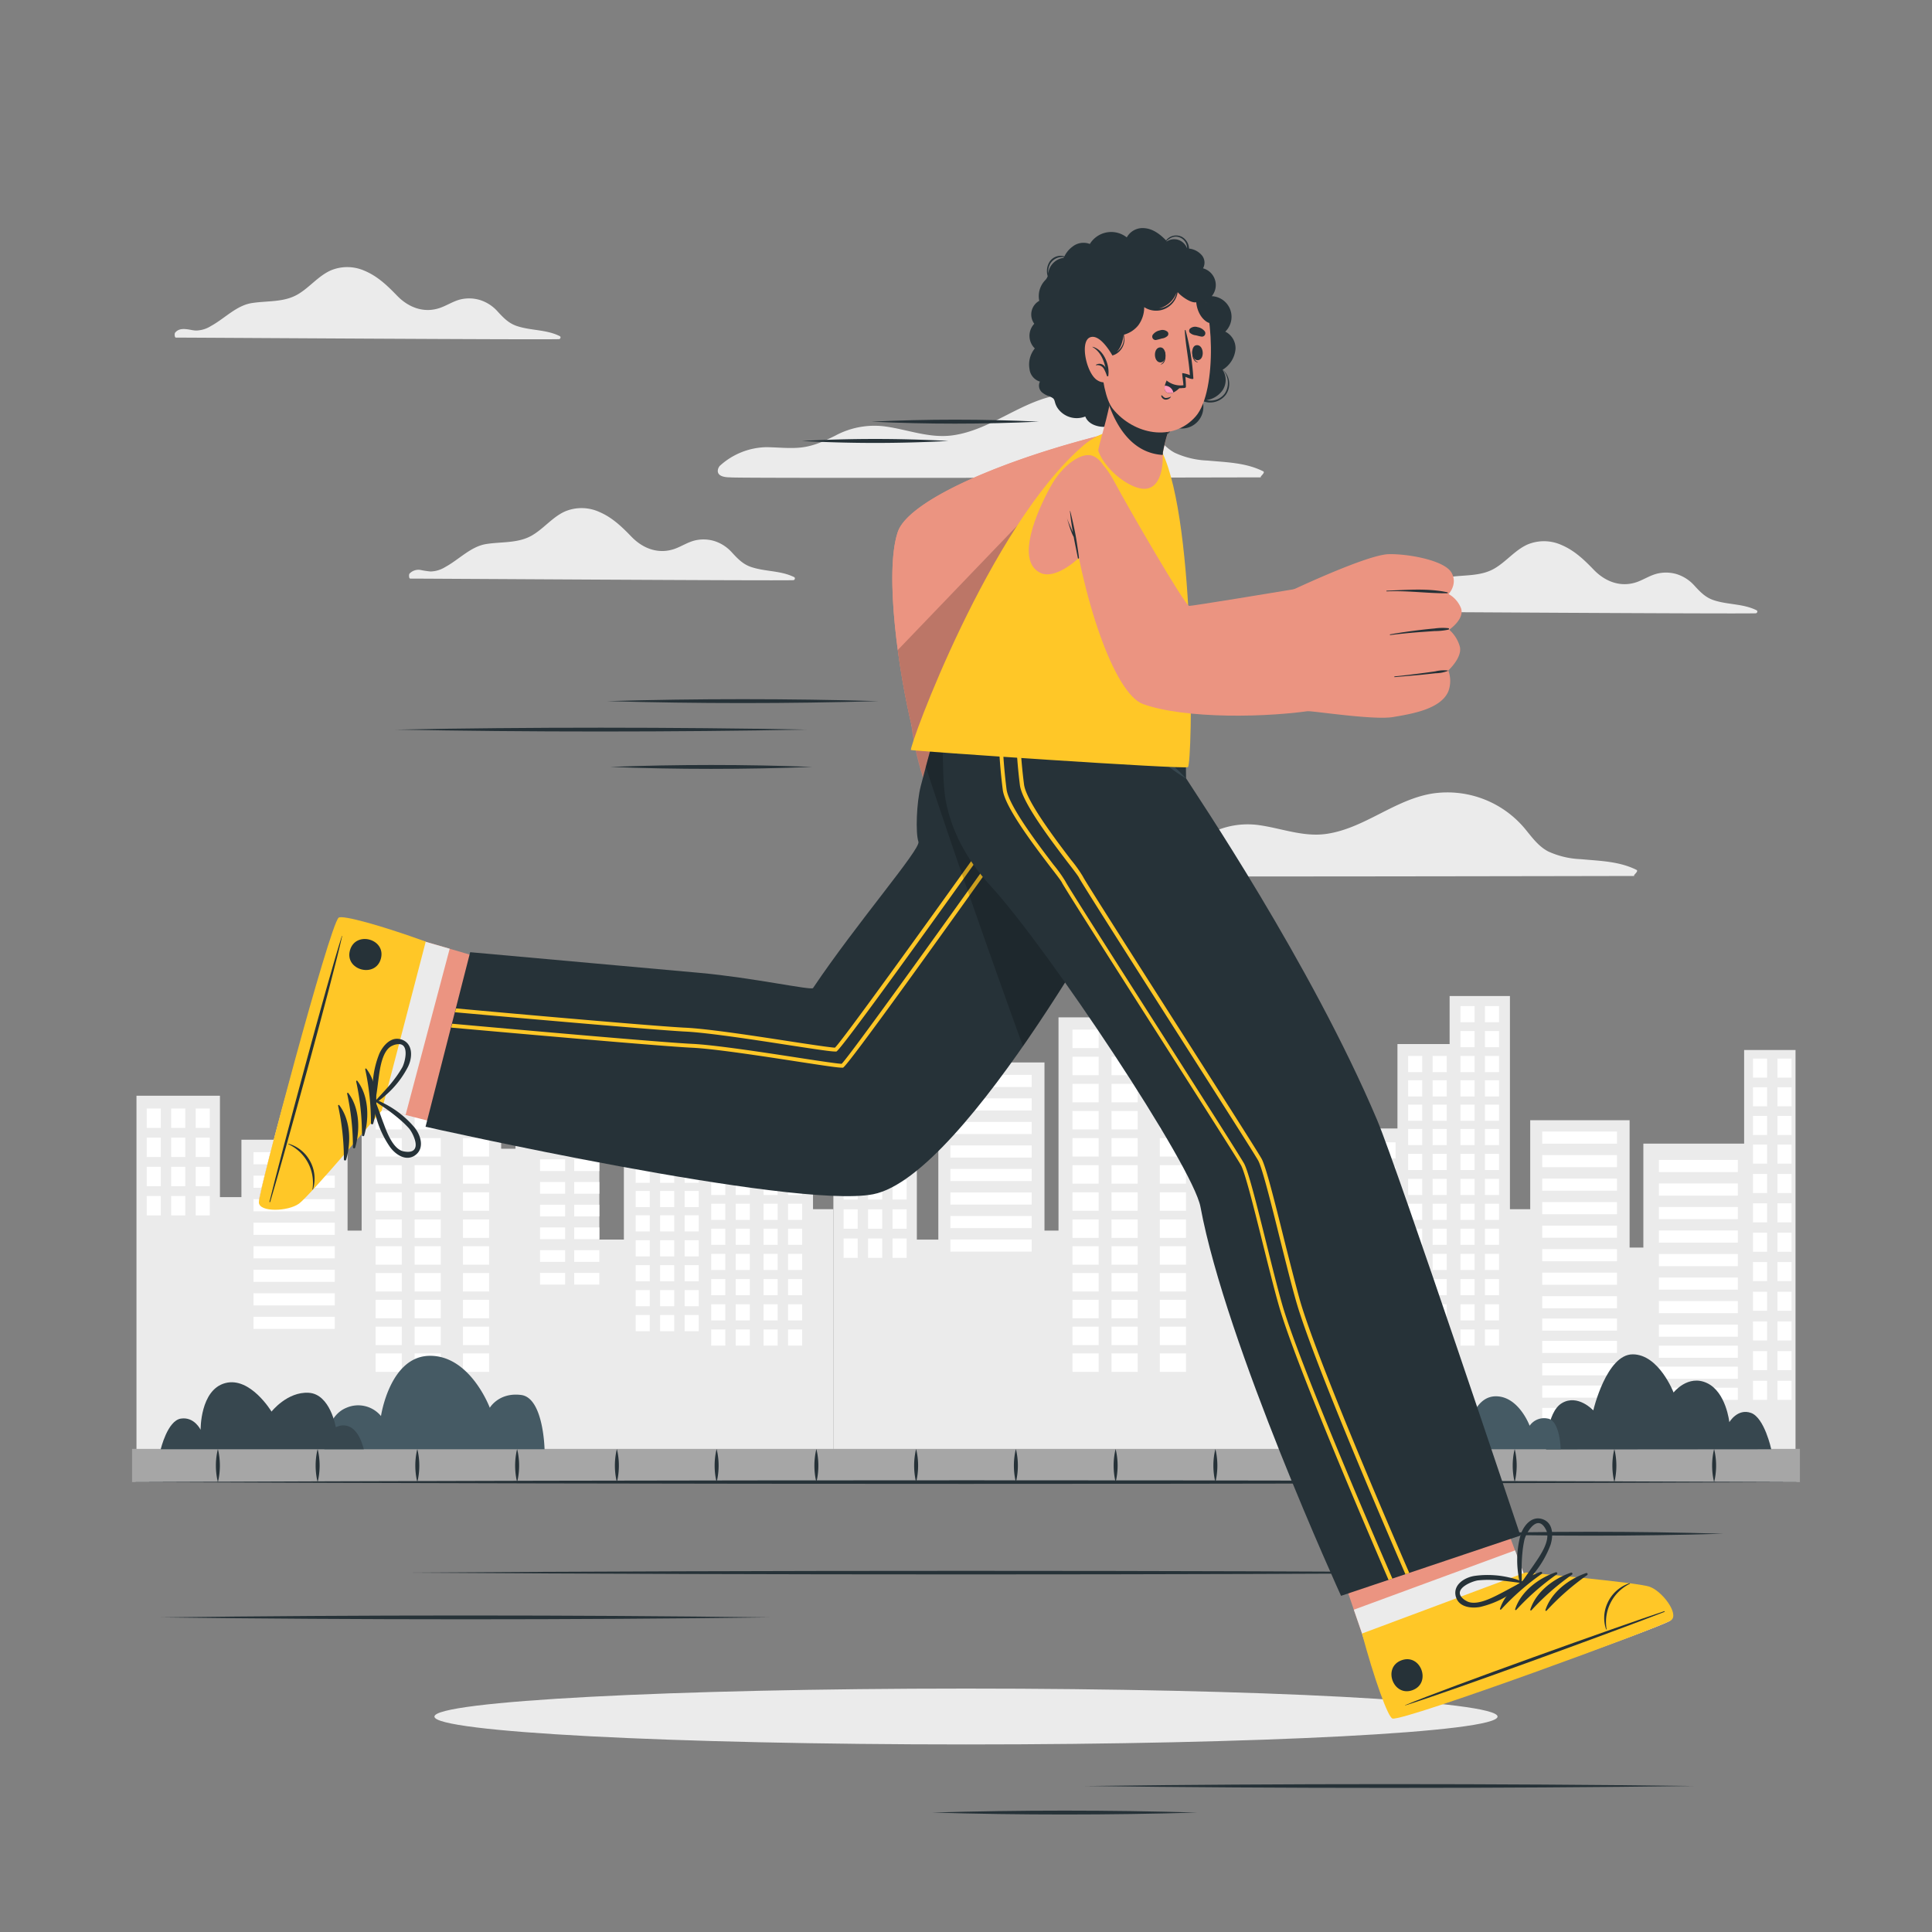 <?xml version="1.0" encoding="UTF-8"?> <svg xmlns="http://www.w3.org/2000/svg" viewBox="0 0 500 500"><rect x="0" y="0" width="500" height="500" fill="#808080" stroke="none"/> <g id="freepik--background-complete--inject-7"> <polygon points="464.68 271.74 464.68 375.06 215.68 375.06 215.68 294.58 237.28 294.58 237.28 320.81 242.84 320.81 242.84 274.96 270.31 274.96 270.31 318.48 273.94 318.48 273.94 263.29 297.81 263.29 297.81 278.43 310.06 278.43 310.06 297.29 313.76 297.29 313.76 285.43 335.47 285.43 335.47 320.8 341.81 320.8 341.81 292.05 361.66 292.05 361.66 270.2 375.16 270.2 375.16 257.77 390.77 257.77 390.77 312.94 396.02 312.94 396.02 289.91 421.74 289.91 421.74 322.87 425.3 322.87 425.3 295.97 451.38 295.97 451.38 271.74 464.68 271.74" style="fill:#ebebeb"></polygon> <rect x="218.32" y="297.88" width="3.65" height="5.02" style="fill:#fff"></rect> <rect x="224.66" y="297.88" width="3.65" height="5.02" style="fill:#fff"></rect> <rect x="230.99" y="297.88" width="3.65" height="5.02" style="fill:#fff"></rect> <rect x="218.32" y="305.42" width="3.65" height="5.02" style="fill:#fff"></rect> <rect x="224.66" y="305.42" width="3.65" height="5.02" style="fill:#fff"></rect> <rect x="230.99" y="305.42" width="3.65" height="5.02" style="fill:#fff"></rect> <rect x="218.32" y="312.97" width="3.65" height="5.02" style="fill:#fff"></rect> <rect x="224.66" y="312.97" width="3.65" height="5.02" style="fill:#fff"></rect> <rect x="230.99" y="312.97" width="3.65" height="5.02" style="fill:#fff"></rect> <rect x="218.32" y="320.52" width="3.65" height="5.02" style="fill:#fff"></rect> <rect x="224.66" y="320.52" width="3.65" height="5.02" style="fill:#fff"></rect> <rect x="230.99" y="320.52" width="3.65" height="5.02" style="fill:#fff"></rect> <rect x="344.86" y="295.63" width="3.65" height="4.18" style="fill:#fff"></rect> <rect x="351.2" y="295.63" width="3.65" height="4.18" style="fill:#fff"></rect> <rect x="357.53" y="295.63" width="3.65" height="4.18" style="fill:#fff"></rect> <rect x="344.86" y="301.93" width="3.65" height="4.18" style="fill:#fff"></rect> <rect x="351.2" y="301.93" width="3.65" height="4.18" style="fill:#fff"></rect> <rect x="357.53" y="301.93" width="3.65" height="4.18" style="fill:#fff"></rect> <rect x="344.86" y="308.22" width="3.65" height="4.18" style="fill:#fff"></rect> <rect x="351.2" y="308.22" width="3.65" height="4.18" style="fill:#fff"></rect> <rect x="357.53" y="308.22" width="3.65" height="4.18" style="fill:#fff"></rect> <rect x="344.86" y="314.52" width="3.65" height="4.18" style="fill:#fff"></rect> <rect x="351.2" y="314.52" width="3.65" height="4.18" style="fill:#fff"></rect> <rect x="357.53" y="314.52" width="3.65" height="4.18" style="fill:#fff"></rect> <rect x="344.86" y="320.97" width="3.65" height="4.18" style="fill:#fff"></rect> <rect x="351.2" y="320.97" width="3.65" height="4.18" style="fill:#fff"></rect> <rect x="357.53" y="320.97" width="3.65" height="4.18" style="fill:#fff"></rect> <rect x="344.86" y="327.42" width="3.65" height="4.18" style="fill:#fff"></rect> <rect x="351.2" y="327.42" width="3.65" height="4.18" style="fill:#fff"></rect> <rect x="357.53" y="327.42" width="3.65" height="4.18" style="fill:#fff"></rect> <rect x="344.86" y="333.87" width="3.65" height="4.18" style="fill:#fff"></rect> <rect x="351.2" y="333.87" width="3.65" height="4.18" style="fill:#fff"></rect> <rect x="357.53" y="333.87" width="3.65" height="4.18" style="fill:#fff"></rect> <rect x="344.86" y="340.33" width="3.65" height="4.18" style="fill:#fff"></rect> <rect x="351.2" y="340.33" width="3.65" height="4.18" style="fill:#fff"></rect> <rect x="357.53" y="340.33" width="3.65" height="4.18" style="fill:#fff"></rect> <rect x="245.96" y="278.18" width="21.04" height="3.14" style="fill:#fff"></rect> <rect x="245.96" y="284.26" width="21.04" height="3.14" style="fill:#fff"></rect> <rect x="245.96" y="290.35" width="21.04" height="3.14" style="fill:#fff"></rect> <rect x="245.96" y="296.44" width="21.04" height="3.14" style="fill:#fff"></rect> <rect x="245.96" y="302.52" width="21.04" height="3.14" style="fill:#fff"></rect> <rect x="245.96" y="308.61" width="21.04" height="3.14" style="fill:#fff"></rect> <rect x="245.96" y="314.7" width="21.04" height="3.14" style="fill:#fff"></rect> <rect x="245.96" y="320.78" width="21.04" height="3.14" style="fill:#fff"></rect> <rect x="399.13" y="292.84" width="19.34" height="3.14" style="fill:#fff"></rect> <rect x="399.13" y="298.93" width="19.34" height="3.14" style="fill:#fff"></rect> <rect x="399.13" y="305.01" width="19.34" height="3.14" style="fill:#fff"></rect> <rect x="399.13" y="311.1" width="19.34" height="3.14" style="fill:#fff"></rect> <rect x="399.13" y="317.19" width="19.34" height="3.14" style="fill:#fff"></rect> <rect x="399.13" y="323.27" width="19.34" height="3.14" style="fill:#fff"></rect> <rect x="399.13" y="329.36" width="19.34" height="3.14" style="fill:#fff"></rect> <rect x="399.13" y="335.45" width="19.34" height="3.14" style="fill:#fff"></rect> <rect x="399.13" y="341.23" width="19.34" height="3.14" style="fill:#fff"></rect> <rect x="399.13" y="347.01" width="19.34" height="3.14" style="fill:#fff"></rect> <rect x="399.13" y="352.8" width="19.34" height="3.14" style="fill:#fff"></rect> <rect x="399.13" y="358.58" width="19.34" height="3.14" style="fill:#fff"></rect> <rect x="399.13" y="364.36" width="19.34" height="3.14" style="fill:#fff"></rect> <rect x="429.32" y="300.19" width="20.43" height="3.14" style="fill:#fff"></rect> <rect x="429.32" y="306.28" width="20.43" height="3.14" style="fill:#fff"></rect> <rect x="429.32" y="312.37" width="20.43" height="3.14" style="fill:#fff"></rect> <rect x="429.32" y="318.45" width="20.43" height="3.14" style="fill:#fff"></rect> <rect x="429.32" y="324.54" width="20.43" height="3.14" style="fill:#fff"></rect> <rect x="429.32" y="330.62" width="20.43" height="3.14" style="fill:#fff"></rect> <rect x="429.32" y="336.71" width="20.43" height="3.14" style="fill:#fff"></rect> <rect x="429.32" y="342.8" width="20.43" height="3.14" style="fill:#fff"></rect> <rect x="429.32" y="348.25" width="20.43" height="3.14" style="fill:#fff"></rect> <rect x="429.32" y="353.69" width="20.43" height="3.14" style="fill:#fff"></rect> <rect x="429.32" y="359.14" width="20.43" height="3.14" style="fill:#fff"></rect> <rect x="320.11" y="288.27" width="6.5" height="3.03" style="fill:#fff"></rect> <rect x="320.11" y="294.15" width="6.5" height="3.03" style="fill:#fff"></rect> <rect x="320.11" y="300.03" width="6.5" height="3.03" style="fill:#fff"></rect> <rect x="320.11" y="305.9" width="6.5" height="3.03" style="fill:#fff"></rect> <rect x="320.11" y="311.78" width="6.5" height="3.03" style="fill:#fff"></rect> <rect x="320.11" y="317.66" width="6.5" height="3.03" style="fill:#fff"></rect> <rect x="320.11" y="323.54" width="6.5" height="3.03" style="fill:#fff"></rect> <rect x="320.11" y="329.42" width="6.5" height="3.03" style="fill:#fff"></rect> <rect x="328.95" y="288.27" width="6.5" height="3.03" style="fill:#fff"></rect> <rect x="328.95" y="294.15" width="6.5" height="3.03" style="fill:#fff"></rect> <rect x="328.95" y="300.03" width="6.5" height="3.03" style="fill:#fff"></rect> <rect x="328.95" y="305.9" width="6.5" height="3.03" style="fill:#fff"></rect> <rect x="328.95" y="311.78" width="6.5" height="3.03" style="fill:#fff"></rect> <rect x="328.95" y="317.66" width="6.5" height="3.03" style="fill:#fff"></rect> <rect x="328.95" y="323.54" width="6.5" height="3.03" style="fill:#fff"></rect> <rect x="328.95" y="329.42" width="6.5" height="3.03" style="fill:#fff"></rect> <rect x="277.56" y="266.46" width="6.77" height="4.78" style="fill:#fff"></rect> <rect x="287.66" y="266.46" width="6.77" height="4.78" style="fill:#fff"></rect> <rect x="277.56" y="273.48" width="6.77" height="4.78" style="fill:#fff"></rect> <rect x="287.66" y="273.48" width="6.77" height="4.78" style="fill:#fff"></rect> <rect x="277.56" y="280.5" width="6.77" height="4.78" style="fill:#fff"></rect> <rect x="287.66" y="280.5" width="6.77" height="4.78" style="fill:#fff"></rect> <rect x="277.56" y="287.52" width="6.77" height="4.78" style="fill:#fff"></rect> <rect x="287.66" y="287.52" width="6.77" height="4.78" style="fill:#fff"></rect> <rect x="277.56" y="294.54" width="6.77" height="4.78" style="fill:#fff"></rect> <rect x="287.66" y="294.54" width="6.77" height="4.78" style="fill:#fff"></rect> <rect x="277.56" y="301.55" width="6.77" height="4.78" style="fill:#fff"></rect> <rect x="287.66" y="301.55" width="6.77" height="4.78" style="fill:#fff"></rect> <rect x="277.56" y="308.57" width="6.77" height="4.78" style="fill:#fff"></rect> <rect x="287.66" y="308.57" width="6.77" height="4.78" style="fill:#fff"></rect> <rect x="277.56" y="315.59" width="6.77" height="4.78" style="fill:#fff"></rect> <rect x="287.66" y="315.59" width="6.77" height="4.78" style="fill:#fff"></rect> <rect x="300.16" y="280.5" width="6.77" height="4.78" style="fill:#fff"></rect> <rect x="300.16" y="287.52" width="6.77" height="4.78" style="fill:#fff"></rect> <rect x="300.16" y="294.54" width="6.77" height="4.78" style="fill:#fff"></rect> <rect x="300.16" y="301.55" width="6.77" height="4.78" style="fill:#fff"></rect> <rect x="300.16" y="308.57" width="6.77" height="4.78" style="fill:#fff"></rect> <rect x="300.16" y="315.59" width="6.77" height="4.78" style="fill:#fff"></rect> <rect x="277.56" y="322.52" width="6.77" height="4.78" style="fill:#fff"></rect> <rect x="287.66" y="322.52" width="6.77" height="4.78" style="fill:#fff"></rect> <rect x="300.16" y="322.52" width="6.77" height="4.78" style="fill:#fff"></rect> <rect x="277.56" y="329.46" width="6.77" height="4.78" style="fill:#fff"></rect> <rect x="287.66" y="329.46" width="6.77" height="4.78" style="fill:#fff"></rect> <rect x="300.16" y="329.46" width="6.77" height="4.78" style="fill:#fff"></rect> <rect x="277.56" y="336.39" width="6.77" height="4.78" style="fill:#fff"></rect> <rect x="287.66" y="336.39" width="6.77" height="4.78" style="fill:#fff"></rect> <rect x="300.16" y="336.39" width="6.77" height="4.78" style="fill:#fff"></rect> <rect x="277.56" y="343.33" width="6.77" height="4.78" style="fill:#fff"></rect> <rect x="287.66" y="343.33" width="6.77" height="4.78" style="fill:#fff"></rect> <rect x="300.16" y="343.33" width="6.77" height="4.78" style="fill:#fff"></rect> <rect x="277.56" y="350.26" width="6.77" height="4.78" style="fill:#fff"></rect> <rect x="287.66" y="350.26" width="6.77" height="4.78" style="fill:#fff"></rect> <rect x="300.16" y="350.26" width="6.77" height="4.78" style="fill:#fff"></rect> <rect x="364.42" y="273.28" width="3.65" height="4.18" style="fill:#fff"></rect> <rect x="370.76" y="273.28" width="3.65" height="4.18" style="fill:#fff"></rect> <rect x="364.42" y="279.58" width="3.65" height="4.18" style="fill:#fff"></rect> <rect x="370.76" y="279.58" width="3.65" height="4.18" style="fill:#fff"></rect> <rect x="364.42" y="285.88" width="3.65" height="4.18" style="fill:#fff"></rect> <rect x="370.76" y="285.88" width="3.65" height="4.18" style="fill:#fff"></rect> <rect x="364.42" y="292.17" width="3.65" height="4.18" style="fill:#fff"></rect> <rect x="370.76" y="292.17" width="3.65" height="4.18" style="fill:#fff"></rect> <rect x="364.42" y="298.62" width="3.65" height="4.18" style="fill:#fff"></rect> <rect x="370.76" y="298.62" width="3.65" height="4.18" style="fill:#fff"></rect> <rect x="364.42" y="305.08" width="3.65" height="4.18" style="fill:#fff"></rect> <rect x="370.76" y="305.08" width="3.65" height="4.18" style="fill:#fff"></rect> <rect x="364.42" y="311.53" width="3.65" height="4.18" style="fill:#fff"></rect> <rect x="370.76" y="311.53" width="3.65" height="4.18" style="fill:#fff"></rect> <rect x="364.42" y="317.98" width="3.65" height="4.18" style="fill:#fff"></rect> <rect x="370.76" y="317.98" width="3.65" height="4.18" style="fill:#fff"></rect> <rect x="364.42" y="324.5" width="3.65" height="4.18" style="fill:#fff"></rect> <rect x="370.76" y="324.5" width="3.65" height="4.18" style="fill:#fff"></rect> <rect x="364.42" y="331.02" width="3.65" height="4.18" style="fill:#fff"></rect> <rect x="370.76" y="331.02" width="3.65" height="4.18" style="fill:#fff"></rect> <rect x="364.42" y="337.54" width="3.65" height="4.18" style="fill:#fff"></rect> <rect x="370.76" y="337.54" width="3.65" height="4.18" style="fill:#fff"></rect> <rect x="364.42" y="344.06" width="3.65" height="4.18" style="fill:#fff"></rect> <rect x="370.76" y="344.06" width="3.65" height="4.18" style="fill:#fff"></rect> <rect x="453.67" y="273.96" width="3.65" height="4.93" style="fill:#fff"></rect> <rect x="460" y="273.96" width="3.65" height="4.93" style="fill:#fff"></rect> <rect x="453.67" y="281.38" width="3.65" height="4.93" style="fill:#fff"></rect> <rect x="460" y="281.38" width="3.65" height="4.93" style="fill:#fff"></rect> <rect x="453.67" y="288.8" width="3.65" height="4.93" style="fill:#fff"></rect> <rect x="460" y="288.8" width="3.65" height="4.93" style="fill:#fff"></rect> <rect x="453.67" y="296.22" width="3.65" height="4.93" style="fill:#fff"></rect> <rect x="460" y="296.22" width="3.65" height="4.93" style="fill:#fff"></rect> <rect x="453.67" y="303.82" width="3.65" height="4.93" style="fill:#fff"></rect> <rect x="460" y="303.82" width="3.65" height="4.93" style="fill:#fff"></rect> <rect x="453.67" y="311.42" width="3.65" height="4.93" style="fill:#fff"></rect> <rect x="460" y="311.42" width="3.65" height="4.93" style="fill:#fff"></rect> <rect x="453.67" y="319.02" width="3.65" height="4.93" style="fill:#fff"></rect> <rect x="460" y="319.02" width="3.65" height="4.93" style="fill:#fff"></rect> <rect x="453.67" y="326.62" width="3.65" height="4.93" style="fill:#fff"></rect> <rect x="460" y="326.62" width="3.65" height="4.93" style="fill:#fff"></rect> <rect x="453.67" y="334.3" width="3.65" height="4.93" style="fill:#fff"></rect> <rect x="460" y="334.3" width="3.65" height="4.93" style="fill:#fff"></rect> <rect x="453.67" y="341.98" width="3.65" height="4.93" style="fill:#fff"></rect> <rect x="460" y="341.98" width="3.65" height="4.93" style="fill:#fff"></rect> <rect x="453.67" y="349.67" width="3.65" height="4.93" style="fill:#fff"></rect> <rect x="460" y="349.67" width="3.65" height="4.93" style="fill:#fff"></rect> <rect x="453.67" y="357.35" width="3.65" height="4.93" style="fill:#fff"></rect> <rect x="460" y="357.35" width="3.65" height="4.93" style="fill:#fff"></rect> <rect x="377.97" y="273.28" width="3.65" height="4.18" style="fill:#fff"></rect> <rect x="384.3" y="273.28" width="3.65" height="4.18" style="fill:#fff"></rect> <rect x="377.97" y="266.83" width="3.65" height="4.18" style="fill:#fff"></rect> <rect x="384.3" y="266.83" width="3.65" height="4.18" style="fill:#fff"></rect> <rect x="377.97" y="260.37" width="3.65" height="4.18" style="fill:#fff"></rect> <rect x="384.3" y="260.37" width="3.65" height="4.18" style="fill:#fff"></rect> <rect x="377.97" y="279.58" width="3.65" height="4.18" style="fill:#fff"></rect> <rect x="384.3" y="279.58" width="3.65" height="4.18" style="fill:#fff"></rect> <rect x="377.97" y="285.88" width="3.65" height="4.18" style="fill:#fff"></rect> <rect x="384.3" y="285.88" width="3.65" height="4.18" style="fill:#fff"></rect> <rect x="377.97" y="292.17" width="3.65" height="4.18" style="fill:#fff"></rect> <rect x="384.3" y="292.17" width="3.65" height="4.18" style="fill:#fff"></rect> <rect x="377.97" y="298.62" width="3.65" height="4.18" style="fill:#fff"></rect> <rect x="384.3" y="298.62" width="3.65" height="4.18" style="fill:#fff"></rect> <rect x="377.97" y="305.08" width="3.65" height="4.18" style="fill:#fff"></rect> <rect x="384.3" y="305.08" width="3.65" height="4.18" style="fill:#fff"></rect> <rect x="377.97" y="311.53" width="3.65" height="4.18" style="fill:#fff"></rect> <rect x="384.3" y="311.53" width="3.65" height="4.18" style="fill:#fff"></rect> <rect x="377.97" y="317.98" width="3.65" height="4.18" style="fill:#fff"></rect> <rect x="384.3" y="317.98" width="3.65" height="4.18" style="fill:#fff"></rect> <rect x="377.97" y="324.5" width="3.65" height="4.18" style="fill:#fff"></rect> <rect x="384.3" y="324.5" width="3.65" height="4.18" style="fill:#fff"></rect> <rect x="377.97" y="331.02" width="3.65" height="4.18" style="fill:#fff"></rect> <rect x="384.3" y="331.02" width="3.65" height="4.18" style="fill:#fff"></rect> <rect x="377.97" y="337.54" width="3.65" height="4.18" style="fill:#fff"></rect> <rect x="384.3" y="337.54" width="3.65" height="4.18" style="fill:#fff"></rect> <rect x="377.97" y="344.06" width="3.65" height="4.18" style="fill:#fff"></rect> <rect x="384.3" y="344.06" width="3.65" height="4.18" style="fill:#fff"></rect> <polygon points="215.68 375.06 35.32 375.06 35.32 283.58 56.92 283.58 56.92 309.81 62.48 309.81 62.48 294.96 89.95 294.96 89.95 318.48 93.59 318.48 93.59 263.29 117.46 263.29 117.46 278.43 129.7 278.43 129.7 297.29 133.41 297.29 133.41 285.43 155.11 285.43 155.11 320.8 161.46 320.8 161.46 292.05 181.31 292.05 181.31 270.2 194.8 270.2 210.41 270.28 210.41 312.94 215.67 312.94 215.68 375.06" style="fill:#ebebeb"></polygon> <rect x="37.97" y="286.88" width="3.65" height="5.02" style="fill:#fff"></rect> <rect x="44.3" y="286.88" width="3.65" height="5.02" style="fill:#fff"></rect> <rect x="50.64" y="286.88" width="3.65" height="5.02" style="fill:#fff"></rect> <rect x="37.97" y="294.42" width="3.65" height="5.02" style="fill:#fff"></rect> <rect x="44.3" y="294.42" width="3.65" height="5.02" style="fill:#fff"></rect> <rect x="50.64" y="294.42" width="3.65" height="5.02" style="fill:#fff"></rect> <rect x="37.97" y="301.97" width="3.65" height="5.02" style="fill:#fff"></rect> <rect x="44.3" y="301.97" width="3.65" height="5.02" style="fill:#fff"></rect> <rect x="50.64" y="301.97" width="3.65" height="5.02" style="fill:#fff"></rect> <rect x="37.97" y="309.52" width="3.65" height="5.02" style="fill:#fff"></rect> <rect x="44.3" y="309.52" width="3.65" height="5.02" style="fill:#fff"></rect> <rect x="50.64" y="309.52" width="3.65" height="5.02" style="fill:#fff"></rect> <rect x="164.51" y="295.63" width="3.65" height="4.18" style="fill:#fff"></rect> <rect x="170.84" y="295.63" width="3.65" height="4.18" style="fill:#fff"></rect> <rect x="177.18" y="295.63" width="3.65" height="4.18" style="fill:#fff"></rect> <rect x="164.51" y="301.93" width="3.65" height="4.18" style="fill:#fff"></rect> <rect x="170.84" y="301.93" width="3.65" height="4.18" style="fill:#fff"></rect> <rect x="177.18" y="301.93" width="3.65" height="4.18" style="fill:#fff"></rect> <rect x="164.51" y="308.22" width="3.65" height="4.18" style="fill:#fff"></rect> <rect x="170.84" y="308.22" width="3.65" height="4.18" style="fill:#fff"></rect> <rect x="177.18" y="308.22" width="3.65" height="4.18" style="fill:#fff"></rect> <rect x="164.51" y="314.52" width="3.65" height="4.18" style="fill:#fff"></rect> <rect x="170.84" y="314.52" width="3.65" height="4.18" style="fill:#fff"></rect> <rect x="177.18" y="314.52" width="3.65" height="4.18" style="fill:#fff"></rect> <rect x="164.51" y="320.97" width="3.65" height="4.18" style="fill:#fff"></rect> <rect x="170.84" y="320.97" width="3.65" height="4.18" style="fill:#fff"></rect> <rect x="177.18" y="320.97" width="3.65" height="4.18" style="fill:#fff"></rect> <rect x="164.51" y="327.42" width="3.65" height="4.18" style="fill:#fff"></rect> <rect x="170.84" y="327.42" width="3.65" height="4.18" style="fill:#fff"></rect> <rect x="177.18" y="327.42" width="3.65" height="4.18" style="fill:#fff"></rect> <rect x="164.51" y="333.87" width="3.65" height="4.18" style="fill:#fff"></rect> <rect x="170.84" y="333.87" width="3.65" height="4.18" style="fill:#fff"></rect> <rect x="177.18" y="333.87" width="3.65" height="4.18" style="fill:#fff"></rect> <rect x="164.51" y="340.33" width="3.65" height="4.18" style="fill:#fff"></rect> <rect x="170.84" y="340.33" width="3.65" height="4.18" style="fill:#fff"></rect> <rect x="177.18" y="340.33" width="3.65" height="4.18" style="fill:#fff"></rect> <rect x="65.6" y="298.18" width="21.04" height="3.14" style="fill:#fff"></rect> <rect x="65.6" y="304.26" width="21.04" height="3.14" style="fill:#fff"></rect> <rect x="65.6" y="310.35" width="21.04" height="3.14" style="fill:#fff"></rect> <rect x="65.6" y="316.44" width="21.04" height="3.14" style="fill:#fff"></rect> <rect x="65.6" y="322.52" width="21.04" height="3.14" style="fill:#fff"></rect> <rect x="65.6" y="328.61" width="21.04" height="3.14" style="fill:#fff"></rect> <rect x="65.6" y="334.7" width="21.04" height="3.14" style="fill:#fff"></rect> <rect x="65.6" y="340.78" width="21.04" height="3.14" style="fill:#fff"></rect> <rect x="139.76" y="288.27" width="6.5" height="3.03" style="fill:#fff"></rect> <rect x="139.76" y="294.15" width="6.5" height="3.03" style="fill:#fff"></rect> <rect x="139.76" y="300.03" width="6.5" height="3.03" style="fill:#fff"></rect> <rect x="139.76" y="305.9" width="6.5" height="3.03" style="fill:#fff"></rect> <rect x="139.76" y="311.78" width="6.5" height="3.03" style="fill:#fff"></rect> <rect x="139.76" y="317.66" width="6.5" height="3.03" style="fill:#fff"></rect> <rect x="139.76" y="323.54" width="6.5" height="3.03" style="fill:#fff"></rect> <rect x="139.76" y="329.42" width="6.5" height="3.03" style="fill:#fff"></rect> <rect x="148.6" y="288.27" width="6.5" height="3.03" style="fill:#fff"></rect> <rect x="148.6" y="294.15" width="6.5" height="3.03" style="fill:#fff"></rect> <rect x="148.6" y="300.03" width="6.5" height="3.03" style="fill:#fff"></rect> <rect x="148.6" y="305.9" width="6.5" height="3.03" style="fill:#fff"></rect> <rect x="148.6" y="311.78" width="6.5" height="3.03" style="fill:#fff"></rect> <rect x="148.6" y="317.66" width="6.5" height="3.03" style="fill:#fff"></rect> <rect x="148.6" y="323.54" width="6.5" height="3.03" style="fill:#fff"></rect> <rect x="148.6" y="329.42" width="6.5" height="3.03" style="fill:#fff"></rect> <rect x="97.21" y="266.46" width="6.77" height="4.78" style="fill:#fff"></rect> <rect x="107.3" y="266.46" width="6.77" height="4.78" style="fill:#fff"></rect> <rect x="97.21" y="273.48" width="6.77" height="4.78" style="fill:#fff"></rect> <rect x="107.3" y="273.48" width="6.77" height="4.78" style="fill:#fff"></rect> <rect x="97.21" y="280.5" width="6.77" height="4.78" style="fill:#fff"></rect> <rect x="107.3" y="280.5" width="6.77" height="4.78" style="fill:#fff"></rect> <rect x="97.21" y="287.52" width="6.77" height="4.78" style="fill:#fff"></rect> <rect x="107.3" y="287.52" width="6.77" height="4.78" style="fill:#fff"></rect> <rect x="97.21" y="294.54" width="6.77" height="4.78" style="fill:#fff"></rect> <rect x="107.3" y="294.54" width="6.77" height="4.78" style="fill:#fff"></rect> <rect x="97.21" y="301.55" width="6.77" height="4.78" style="fill:#fff"></rect> <rect x="107.3" y="301.55" width="6.77" height="4.78" style="fill:#fff"></rect> <rect x="97.21" y="308.57" width="6.77" height="4.78" style="fill:#fff"></rect> <rect x="107.3" y="308.57" width="6.77" height="4.78" style="fill:#fff"></rect> <rect x="97.21" y="315.59" width="6.77" height="4.78" style="fill:#fff"></rect> <rect x="107.3" y="315.59" width="6.77" height="4.78" style="fill:#fff"></rect> <rect x="119.81" y="280.5" width="6.77" height="4.78" style="fill:#fff"></rect> <rect x="119.81" y="287.52" width="6.77" height="4.78" style="fill:#fff"></rect> <rect x="119.81" y="294.54" width="6.77" height="4.78" style="fill:#fff"></rect> <rect x="119.81" y="301.55" width="6.77" height="4.78" style="fill:#fff"></rect> <rect x="119.81" y="308.57" width="6.77" height="4.78" style="fill:#fff"></rect> <rect x="119.81" y="315.59" width="6.77" height="4.78" style="fill:#fff"></rect> <rect x="97.21" y="322.52" width="6.77" height="4.78" style="fill:#fff"></rect> <rect x="107.3" y="322.52" width="6.77" height="4.78" style="fill:#fff"></rect> <rect x="119.81" y="322.52" width="6.77" height="4.78" style="fill:#fff"></rect> <rect x="97.21" y="329.46" width="6.77" height="4.78" style="fill:#fff"></rect> <rect x="107.3" y="329.46" width="6.77" height="4.78" style="fill:#fff"></rect> <rect x="119.81" y="329.46" width="6.77" height="4.78" style="fill:#fff"></rect> <rect x="97.21" y="336.39" width="6.77" height="4.78" style="fill:#fff"></rect> <rect x="107.3" y="336.39" width="6.77" height="4.78" style="fill:#fff"></rect> <rect x="119.81" y="336.39" width="6.77" height="4.78" style="fill:#fff"></rect> <rect x="97.21" y="343.33" width="6.77" height="4.78" style="fill:#fff"></rect> <rect x="107.3" y="343.33" width="6.77" height="4.78" style="fill:#fff"></rect> <rect x="119.81" y="343.33" width="6.77" height="4.78" style="fill:#fff"></rect> <rect x="97.21" y="350.26" width="6.77" height="4.78" style="fill:#fff"></rect> <rect x="107.3" y="350.26" width="6.77" height="4.78" style="fill:#fff"></rect> <rect x="119.81" y="350.26" width="6.77" height="4.78" style="fill:#fff"></rect> <rect x="184.06" y="273.28" width="3.65" height="4.18" style="fill:#fff"></rect> <rect x="190.4" y="273.28" width="3.65" height="4.18" style="fill:#fff"></rect> <rect x="184.06" y="279.58" width="3.65" height="4.18" style="fill:#fff"></rect> <rect x="190.4" y="279.58" width="3.65" height="4.18" style="fill:#fff"></rect> <rect x="184.06" y="285.88" width="3.65" height="4.18" style="fill:#fff"></rect> <rect x="190.4" y="285.88" width="3.65" height="4.18" style="fill:#fff"></rect> <rect x="184.06" y="292.17" width="3.65" height="4.18" style="fill:#fff"></rect> <rect x="190.4" y="292.17" width="3.65" height="4.18" style="fill:#fff"></rect> <rect x="184.06" y="298.62" width="3.65" height="4.18" style="fill:#fff"></rect> <rect x="190.4" y="298.62" width="3.65" height="4.18" style="fill:#fff"></rect> <rect x="184.06" y="305.08" width="3.65" height="4.18" style="fill:#fff"></rect> <rect x="190.4" y="305.08" width="3.65" height="4.18" style="fill:#fff"></rect> <rect x="184.06" y="311.53" width="3.65" height="4.18" style="fill:#fff"></rect> <rect x="190.4" y="311.53" width="3.65" height="4.18" style="fill:#fff"></rect> <rect x="184.06" y="317.98" width="3.65" height="4.18" style="fill:#fff"></rect> <rect x="190.4" y="317.98" width="3.65" height="4.18" style="fill:#fff"></rect> <rect x="184.06" y="324.5" width="3.65" height="4.18" style="fill:#fff"></rect> <rect x="190.4" y="324.5" width="3.65" height="4.18" style="fill:#fff"></rect> <rect x="184.06" y="331.02" width="3.65" height="4.18" style="fill:#fff"></rect> <rect x="190.4" y="331.02" width="3.65" height="4.18" style="fill:#fff"></rect> <rect x="184.06" y="337.54" width="3.65" height="4.18" style="fill:#fff"></rect> <rect x="190.4" y="337.54" width="3.65" height="4.18" style="fill:#fff"></rect> <rect x="184.06" y="344.06" width="3.65" height="4.18" style="fill:#fff"></rect> <rect x="190.4" y="344.06" width="3.65" height="4.18" style="fill:#fff"></rect> <rect x="197.61" y="273.28" width="3.65" height="4.18" style="fill:#fff"></rect> <rect x="203.95" y="273.28" width="3.65" height="4.18" style="fill:#fff"></rect> <rect x="197.61" y="279.58" width="3.65" height="4.18" style="fill:#fff"></rect> <rect x="203.95" y="279.58" width="3.65" height="4.18" style="fill:#fff"></rect> <rect x="197.61" y="285.88" width="3.65" height="4.18" style="fill:#fff"></rect> <rect x="203.95" y="285.88" width="3.65" height="4.18" style="fill:#fff"></rect> <rect x="197.61" y="292.17" width="3.65" height="4.18" style="fill:#fff"></rect> <rect x="203.95" y="292.17" width="3.65" height="4.18" style="fill:#fff"></rect> <rect x="197.61" y="298.62" width="3.65" height="4.18" style="fill:#fff"></rect> <rect x="203.95" y="298.62" width="3.65" height="4.18" style="fill:#fff"></rect> <rect x="197.61" y="305.08" width="3.65" height="4.18" style="fill:#fff"></rect> <rect x="203.95" y="305.08" width="3.65" height="4.18" style="fill:#fff"></rect> <rect x="197.61" y="311.53" width="3.65" height="4.18" style="fill:#fff"></rect> <rect x="203.95" y="311.53" width="3.65" height="4.18" style="fill:#fff"></rect> <rect x="197.61" y="317.98" width="3.65" height="4.18" style="fill:#fff"></rect> <rect x="203.95" y="317.98" width="3.65" height="4.18" style="fill:#fff"></rect> <rect x="197.61" y="324.5" width="3.65" height="4.18" style="fill:#fff"></rect> <rect x="203.95" y="324.5" width="3.65" height="4.18" style="fill:#fff"></rect> <rect x="197.61" y="331.02" width="3.65" height="4.18" style="fill:#fff"></rect> <rect x="203.95" y="331.02" width="3.65" height="4.18" style="fill:#fff"></rect> <rect x="197.61" y="337.54" width="3.65" height="4.18" style="fill:#fff"></rect> <rect x="203.95" y="337.54" width="3.65" height="4.18" style="fill:#fff"></rect> <rect x="197.61" y="344.06" width="3.65" height="4.18" style="fill:#fff"></rect> <rect x="203.95" y="344.06" width="3.65" height="4.18" style="fill:#fff"></rect> <path d="M45.51,87.37c5.25,0,93.58.58,99.13.4.4,0,.61-.6.21-.79-3.49-1.74-7.46-1.39-11.1-2.61-2.14-.73-3.45-2.12-4.94-3.73a10.2,10.2,0,0,0-4.6-3,9.75,9.75,0,0,0-5-.16c-1.79.43-3.35,1.46-5.06,2.1-4.24,1.61-8.36.08-11.39-3.06-2.5-2.58-5-5-8.36-6.42A11.05,11.05,0,0,0,85.56,70c-3.24,1.47-5.47,4.42-8.51,6.19-3.61,2.11-7.92,1.61-11.91,2.25s-7,4-10.53,5.92a7.45,7.45,0,0,1-3.81,1.18c-.78,0-1.55-.23-2.32-.32-1.21-.15-2.35-.12-3.16.88C45.13,86.33,45.17,87.37,45.51,87.37Z" style="fill:#ebebeb"></path> <path d="M355.24,158.32c5.25,0,93.58.58,99.13.4.4,0,.61-.6.21-.79-3.49-1.74-7.46-1.39-11.1-2.61-2.14-.72-3.45-2.12-4.94-3.73a10.28,10.28,0,0,0-4.6-3,9.74,9.74,0,0,0-5-.15c-1.79.42-3.35,1.45-5.06,2.1-4.24,1.6-8.36.08-11.39-3.06-2.5-2.59-5-5-8.36-6.43a11.05,11.05,0,0,0-8.84-.12c-3.24,1.47-5.47,4.42-8.51,6.19-3.61,2.11-7.92,1.61-11.91,2.25s-7,4-10.53,5.92a7.36,7.36,0,0,1-3.81,1.18c-.78,0-1.55-.23-2.32-.32-1.21-.15-2.35-.12-3.16.89C354.86,157.28,354.9,158.32,355.24,158.32Z" style="fill:#ebebeb"></path> <path d="M106.16,149.74c5.25,0,93.58.58,99.13.41.4,0,.61-.6.22-.8-3.5-1.73-7.47-1.38-11.11-2.61-2.14-.72-3.45-2.12-4.94-3.72a10.22,10.22,0,0,0-4.59-3,9.68,9.68,0,0,0-5-.16c-1.79.43-3.34,1.45-5.05,2.1-4.25,1.6-8.37.08-11.4-3.06-2.5-2.59-5-5-8.35-6.42a11.08,11.08,0,0,0-8.85-.12c-3.24,1.46-5.46,4.41-8.51,6.19-3.6,2.11-7.92,1.61-11.9,2.25s-7,4-10.54,5.92a7.55,7.55,0,0,1-3.81,1.18,22.72,22.72,0,0,1-2.32-.33,3.19,3.19,0,0,0-3.16.89C105.78,148.71,105.82,149.74,106.16,149.74Z" style="fill:#ebebeb"></path> <path d="M189,123.54c.1.3,139.21,0,137.46,0-.8,0,1.21-1.2.43-1.58-4.53-2.25-9.48-2.31-14.41-2.77a22.26,22.26,0,0,1-8.43-2c-2.62-1.37-4.25-3.76-6.11-6a26.18,26.18,0,0,0-23.76-9c-9.89,1.55-17.69,9.09-27.59,10.47-6,.84-11.59-1.47-17.4-2.28a21.36,21.36,0,0,0-13.07,2.39c-3.14,1.56-6,2.87-9.58,3.11-2.73.19-5.46-.12-8.19-.15a18.38,18.38,0,0,0-12.05,4.82C185.88,120.94,184.48,123.54,189,123.54Z" style="fill:#ebebeb"></path> <path d="M285.61,226.7c.11.29,139.22,0,137.46,0-.8,0,1.22-1.2.43-1.59-4.52-2.24-9.48-2.3-14.41-2.76a22.21,22.21,0,0,1-8.42-2c-2.62-1.38-4.26-3.76-6.12-6a26.12,26.12,0,0,0-23.75-9c-9.9,1.55-17.69,9.08-27.6,10.47-5.95.83-11.58-1.47-17.4-2.28a21.18,21.18,0,0,0-13.06,2.39c-3.14,1.55-6,2.86-9.59,3.11-2.72.19-5.46-.12-8.19-.15a18.36,18.36,0,0,0-12,4.81C282.47,224.1,281.07,226.7,285.61,226.7Z" style="fill:#ebebeb"></path> </g> <g id="freepik--Floor--inject-7"> <rect x="34.18" y="374.97" width="431.64" height="8.59" style="fill:#a6a6a6"></rect> <path d="M56.39,375a18.21,18.21,0,0,1,0,8.59,18.08,18.08,0,0,1,0-8.59Z" style="fill:#263238"></path> <path d="M82.2,375a18.08,18.08,0,0,1,0,8.59,18.21,18.21,0,0,1,0-8.59Z" style="fill:#263238"></path> <path d="M108,375a18.21,18.21,0,0,1,0,8.59,18.08,18.08,0,0,1,0-8.59Z" style="fill:#263238"></path> <path d="M133.83,375a18.08,18.08,0,0,1,0,8.59,18.21,18.21,0,0,1,0-8.59Z" style="fill:#263238"></path> <path d="M159.65,375a18.21,18.21,0,0,1,0,8.59,18.08,18.08,0,0,1,0-8.59Z" style="fill:#263238"></path> <path d="M185.46,375a18.08,18.08,0,0,1,0,8.59,18.21,18.21,0,0,1,0-8.59Z" style="fill:#263238"></path> <path d="M211.28,375a18.21,18.21,0,0,1,0,8.59,18.08,18.08,0,0,1,0-8.59Z" style="fill:#263238"></path> <path d="M237.09,375a18.08,18.08,0,0,1,0,8.59,18.21,18.21,0,0,1,0-8.59Z" style="fill:#263238"></path> <path d="M262.91,375a18.21,18.21,0,0,1,0,8.59,18.08,18.08,0,0,1,0-8.59Z" style="fill:#263238"></path> <path d="M288.72,375a18.08,18.08,0,0,1,0,8.59,18.21,18.21,0,0,1,0-8.59Z" style="fill:#263238"></path> <path d="M314.54,375a18.21,18.21,0,0,1,0,8.59,18.08,18.08,0,0,1,0-8.59Z" style="fill:#263238"></path> <path d="M340.35,375a18.08,18.08,0,0,1,0,8.59,18.21,18.21,0,0,1,0-8.59Z" style="fill:#263238"></path> <path d="M366.17,375a18.21,18.21,0,0,1,0,8.59,18.08,18.08,0,0,1,0-8.59Z" style="fill:#263238"></path> <path d="M392,375a18.08,18.08,0,0,1,0,8.59,18.21,18.21,0,0,1,0-8.59Z" style="fill:#263238"></path> <path d="M417.8,375a18.21,18.21,0,0,1,0,8.59,18.08,18.08,0,0,1,0-8.59Z" style="fill:#263238"></path> <path d="M443.61,375a18.08,18.08,0,0,1,0,8.59,18.21,18.21,0,0,1,0-8.59Z" style="fill:#263238"></path> <path d="M33.36,383.56c138.79-.61,294.49-.62,433.28,0-138.79.62-294.49.61-433.28,0Z" style="fill:#263238"></path> <path d="M104.6,407c93.15-.62,197.65-.62,290.8,0-93.15.61-197.65.61-290.8,0Z" style="fill:#263238"></path> <path d="M41.6,418.58c50.45-.65,107.05-.66,157.51,0-50.46.66-107.06.65-157.51,0Z" style="fill:#263238"></path> <path d="M241.23,469.09c22.81-.67,45.77-.67,68.59,0-22.82.67-45.78.67-68.59,0Z" style="fill:#263238"></path> <path d="M377.4,396.93c22.81-.67,45.77-.67,68.59,0-22.82.67-45.78.67-68.59,0Z" style="fill:#263238"></path> <path d="M280.79,462.22c50.45-.65,107-.66,157.51,0-50.46.65-107.06.65-157.51,0Z" style="fill:#263238"></path> </g> <g id="freepik--Shadow--inject-7"> <path d="M387.57,444.25c0,4-61.59,7.21-137.57,7.21s-137.57-3.23-137.57-7.21S174,437,250,437,387.57,440.26,387.57,444.25Z" style="fill:#ebebeb"></path> </g> <g id="freepik--Plants--inject-7"> <path d="M140.93,375.07h-57s.13-8.49,5.73-10.74a7.65,7.65,0,0,1,8.94,2.14s2.28-15.59,12.72-15.59,15.44,13.45,15.44,13.45,2.34-4.06,8.13-3.31S140.93,375.07,140.93,375.07Z" style="fill:#455a64"></path> <path d="M458.4,375.07s-1.75-8.16-5.24-9.41-5.61,2.4-5.61,2.4-.82-7.79-5.77-10.12-8.66,2.44-8.66,2.44-3.8-9.88-10.58-9.88S412.34,365,412.34,365s-4-4.31-8.11-1.88-4.1,12-4.1,12Z" style="fill:#37474f"></path> <path d="M94.15,375.07H41.6s1.73-7.41,5.22-7.94,5.1,2.91,5.1,2.91-.16-10.33,6.35-12.09,12,7.37,12,7.37,4.08-5.21,9.64-4.87,7,8.93,7,8.93S91.92,366.4,94.15,375.07Z" style="fill:#37474f"></path> <path d="M403.9,375.07H371.61s.07-4.81,3.25-6.09a4.33,4.33,0,0,1,5.06,1.22s1.29-8.84,7.21-8.84,8.74,7.62,8.74,7.62a4.54,4.54,0,0,1,4.61-1.87C403.77,367.54,403.9,375.07,403.9,375.07Z" style="fill:#455a64"></path> </g> <g id="freepik--Lines--inject-7"> <path d="M157.12,181.45c23.35-.67,46.86-.67,70.21,0-23.36.67-46.86.67-70.21,0Z" style="fill:#263238"></path> <path d="M157.88,198.48c17.41-.67,35-.67,52.37,0-17.42.67-35,.67-52.37,0Z" style="fill:#263238"></path> <path d="M225.5,109.12c14.42-.68,29-.68,43.39,0-14.43.69-29,.69-43.39,0Z" style="fill:#263238"></path> <path d="M207.53,114.12a347.4,347.4,0,0,1,37.91,0,352.5,352.5,0,0,1-37.91,0Z" style="fill:#263238"></path> <path d="M102.36,188.82c34.18-.67,72.18-.65,106.38,0-34.21.65-72.19.66-106.38,0Z" style="fill:#263238"></path> </g> <g id="freepik--Character--inject-7"> <path d="M284.83,112.7c-26.55,6.74-49.84,17.07-52.49,25-3.57,10.7.38,37.06,3.69,50.55,1,4,31.67-4.24,30.64-8.48-1.26-5.12-8.16-31.52-8.12-32,.07-1.13,26.32-18.38,32.34-22.91C300.94,117.27,296.62,109.7,284.83,112.7Z" style="fill: rgb(235, 148, 129);"></path> <path d="M290.89,124.83c-6,4.53-32.27,21.78-32.34,22.91,0,.56,6.87,26.93,8.12,32,1,4.24-29.66,12.44-30.63,8.48a197.18,197.18,0,0,1-3.7-20.06c-1.56-11.67-2.17-24,0-30.49,2.66-7.95,25.95-18.28,52.5-25,.36-.09.71-.18,1-.24C296.87,110.17,300.64,117.5,290.89,124.83Z" style="fill: rgb(235, 148, 129);"></path> <path d="M242,208.26c-3.72-5.68-6.78-20.27-6.16-24.08s25.25-9.82,28.34-7.36,14.13,22.55,13.47,29.45S245.89,214.14,242,208.26Z" style="fill: rgb(235, 148, 129);"></path> <path d="M276.57,195.46c-3.24-1.56-3.22,3.15-3.22,3.15s-1.66-6.77-5.63-7.08-3.59,5.4-3.58,5.81c-.09-.36-1.79-6.55-5.8-6.45-4.17.11-3,5.78-2.88,6.15-.2-.31-2.81-4.38-5.84-3.61-5.21,1.32,1.18,11.9,0,16.08,0,0-7.32-1.26-7.54-1.25,0,0,5.87,10.18,11.6,11.51a3.76,3.76,0,0,0,4.27-2s1.53,3.49,4.7,3.51c1.62,0,3.08-2.58,3.08-2.58s1.34,2.75,4.16,2.59c2.24-.11,3.35-2.7,3.35-2.7s2.52,2,4.77,1.18C282.53,218.06,283.51,198.8,276.57,195.46Z" style="fill: rgb(235, 148, 129);"></path> <path d="M273.44,218.24a.05.05,0,0,0,.1,0,33.46,33.46,0,0,0-.16-19.91c-.07-.2-.43-.18-.4.06A68.23,68.23,0,0,1,273.44,218.24Z" style="fill:#263238"></path> <path d="M265.72,218.83c0,.07.11.09.14,0,1.89-6.46,1.81-14.85-1.53-21.7-.11-.24-.45-.33-.34,0C265.87,201.81,266.57,212.65,265.72,218.83Z" style="fill:#263238"></path> <path d="M255.06,196.64c2.95,6.7,3.46,13.66,2.95,20.9,0,.09.13.09.15,0,1.21-3.47,1.06-8.11.63-11.71a19.22,19.22,0,0,0-3.5-9.3C255.21,196.43,255,196.5,255.06,196.64Z" style="fill:#263238"></path> <path d="M273.35,198.61A22.75,22.75,0,0,0,271.7,195a7.37,7.37,0,0,0-2.6-2.84,2.47,2.47,0,0,0-1.72-.25,3.53,3.53,0,0,0-1.57.84,4.29,4.29,0,0,0-1.12,3.32l.16,2.94-1.17-2.71a12,12,0,0,0-2.08-3.3,4.31,4.31,0,0,0-3.13-1.64,2.47,2.47,0,0,0-2.5,1.83,7.42,7.42,0,0,0,0,3.74l.81,3.4L255,197.34a11.55,11.55,0,0,0-1.85-2.22,4.69,4.69,0,0,0-2.37-1.29,2.24,2.24,0,0,0-2.16.91,4.88,4.88,0,0,0-.52,2.69,39.24,39.24,0,0,0,.95,6c.21,1,.41,2,.57,3a7.22,7.22,0,0,1,0,3.07,7.91,7.91,0,0,0-.28-3c-.23-1-.51-2-.79-3a33,33,0,0,1-1.29-6.06,5.73,5.73,0,0,1,.52-3.26,3.15,3.15,0,0,1,3.13-1.45,5.69,5.69,0,0,1,3,1.51,12.26,12.26,0,0,1,2.09,2.45l-1.06.47a8.58,8.58,0,0,1-.1-4.42,3.56,3.56,0,0,1,1.38-2,4,4,0,0,1,2.3-.67,5.45,5.45,0,0,1,4,2.07,13.27,13.27,0,0,1,2.23,3.67l-1,.23a5.14,5.14,0,0,1,1.59-4,4.35,4.35,0,0,1,2-.94,3.13,3.13,0,0,1,2.18.42,7.56,7.56,0,0,1,2.59,3.23A17.79,17.79,0,0,1,273.35,198.61Z" style="fill:#263238"></path> <path d="M266.7,179.91s24,15.94,13.16,22.26c-3.22,1.88-18.67,5.76-19.51,2.67-1.08-4,5.07-6.81,9.21-8,0,0-8.92-4.27-7.8-11.37A7.15,7.15,0,0,1,266.7,179.91Z" style="fill: rgb(235, 148, 129);"></path> <path d="M280.73,201.59a15.08,15.08,0,0,1-3.86,2.11,34.13,34.13,0,0,1-4.19,1.36,51.41,51.41,0,0,1-8.7,1.53,8.16,8.16,0,0,1-2.34-.14,3.06,3.06,0,0,1-1.21-.55,2.39,2.39,0,0,1-.52-.53,2.43,2.43,0,0,1-.29-.67,3.69,3.69,0,0,1,.27-2.55,7,7,0,0,1,1.46-1.92,13.24,13.24,0,0,1,3.86-2.4,30.8,30.8,0,0,1,4.21-1.45l-.07,1a18.39,18.39,0,0,1-2.83-1.85,16.16,16.16,0,0,1-2.42-2.33,11.59,11.59,0,0,1-1.74-2.85,8.83,8.83,0,0,1-.69-3.23,9.66,9.66,0,0,0,1,3.07,11.52,11.52,0,0,0,1.9,2.59,16,16,0,0,0,2.42,2.08,17.41,17.41,0,0,0,2.76,1.59l1.2.53-1.27.42a32.15,32.15,0,0,0-4,1.52,13,13,0,0,0-3.5,2.24c-1,.9-1.71,2.16-1.4,3.25s1.78,1.11,3.15,1.06a41.87,41.87,0,0,0,4.28-.42c1.44-.2,2.87-.41,4.29-.7A27.8,27.8,0,0,0,280.73,201.59Z" style="fill:#263238"></path> <path d="M290.89,124.83c-6,4.53-32.27,21.78-32.34,22.91,0,.56,6.87,26.93,8.12,32a.3.3,0,0,1,0,.1l0,0s22.57,15,14,21.68c1.91,6.94.47,17-2.76,18.21-2.26.86-4.76-1.17-4.76-1.17s-1.12,2.58-3.37,2.69a4.58,4.58,0,0,1-4.06-2.42s-.06,0-.06-.07v0l0-.07s-1.45,2.59-3.07,2.59c-3.17,0-4.69-3.52-4.69-3.52a3.76,3.76,0,0,1-4.28,2c-5.55-1.29-11.23-10.89-11.58-11.49l0,0c-2.92-4.45-5.43-14.4-6.09-20.31a197.7,197.7,0,0,1-3.61-19.73l53.53-55.75C296.87,110.17,300.64,117.5,290.89,124.83Z" style="opacity:0.2"></path> <path d="M67,310.89c-.14-2.6,18.64-70.87,21-73,.88-.83,56.65,16.06,56.65,16.06l-11.05,42-35-9.05s-18.36,22.29-21.21,24.37S67.13,313.5,67,310.89Z" style="fill: rgb(235, 148, 129);"></path> <path d="M67,310.89c-.15-2.61,18.63-70.88,21-73,.43-.39,17.92,4.6,28.38,7.64l-11.41,43-6.34-1.64s-18.36,22.28-21.21,24.37S67.13,313.49,67,310.89Z" style="fill:#ebebeb"></path> <path d="M67,311.19c-.14-2.59,18.27-71.53,20.62-73.68.88-.81,11.22,2.06,22.56,6.18l-11.4,43.76s-18.57,22-21.4,24.05S67.09,313.79,67,311.19Z" style="fill:#FFC727"></path> <path d="M69.94,311c3.41-11.32,16.09-57.29,18.61-68.74,0-.09,0-.11-.08,0-3.62,11.14-15.93,57.22-18.72,68.71C69.69,311.16,69.87,311.21,69.94,311Z" style="fill:#263238"></path> <path d="M81,307.8a9.44,9.44,0,0,0-.91-7.58A9.19,9.19,0,0,0,74.68,296c-.07,0-.1.11,0,.14a11,11,0,0,1,6.19,11.62A.07.07,0,1,0,81,307.8Z" style="fill:#263238"></path> <path d="M96.6,290.71c1.32-4.54,1.16-10.27-1.79-14.13-.12-.15-.33,0-.29.17A65.36,65.36,0,0,1,96,290.64.3.3,0,0,0,96.6,290.71Z" style="fill:#263238"></path> <path d="M94.26,293.85c1.32-4.54,1.16-10.27-1.79-14.13-.12-.15-.33,0-.29.17a65.43,65.43,0,0,1,1.5,13.89A.3.3,0,0,0,94.26,293.85Z" style="fill:#263238"></path> <path d="M91.92,297c1.32-4.55,1.16-10.28-1.79-14.13-.12-.15-.33,0-.29.17a65.34,65.34,0,0,1,1.5,13.88A.3.3,0,0,0,91.92,297Z" style="fill:#263238"></path> <path d="M89.58,300.14c1.32-4.54,1.16-10.27-1.79-14.13-.12-.15-.33,0-.29.17A65.43,65.43,0,0,1,89,300.07.3.3,0,0,0,89.58,300.14Z" style="fill:#263238"></path> <path d="M98.57,248.11c1.39-5.13-6.56-7.3-8-2.17S97.18,253.24,98.57,248.11Z" style="fill:#263238"></path> <path d="M107.41,299c2.56-1.79,1.48-5.22-.11-7.18a24.83,24.83,0,0,0-8-6.3c-.43-.23-.86-.43-1.29-.61l-.56-.23h0l-.16,0-.46-.18a.12.12,0,0,0-.16.12.61.61,0,0,0-.57.34.46.46,0,0,0,0,.37c.37,1.06.73,2.17,1.09,3.28a5.36,5.36,0,0,0,.17.57,25.33,25.33,0,0,0,3.57,7.66C102.3,298.73,105,300.67,107.41,299Zm-8.14-8.26c-.35-.91-.68-1.83-1-2.74s-.57-1.54-.87-2.31a2.22,2.22,0,0,0-.13-.31c0-.09-.07-.2-.11-.29l.25.16,0,0c.54.37,1.06.74,1.61,1.09a46.64,46.64,0,0,1,4.18,3.15,26.89,26.89,0,0,1,2.62,2.5c1.22,1.4,3.8,6.93-1.28,6C101.75,297.53,100.11,293,99.27,290.73Z" style="fill:#263238"></path> <path d="M96.77,285.52a.13.13,0,0,0,.19.06,1.14,1.14,0,0,0,.3-.21.21.21,0,0,0,.14-.08s0,0,0,0a3,3,0,0,0,.54-.37,16.65,16.65,0,0,0,1.87-1.48,24.63,24.63,0,0,0,5.77-7.34c1.13-2.26,1.41-5.84-1.46-7a2,2,0,0,0-.32-.1c-2.58-.82-4.67,1.56-5.63,3.69a24.13,24.13,0,0,0-1.67,7.16c-.18,1.71-.29,3.43-.48,5.09v0A.57.57,0,0,0,96.77,285.52ZM98,278.93c.33-2.39.93-7.2,3.55-8.31a3.76,3.76,0,0,1,1.92-.39c2.41.27,1.38,4.61.64,6a26.35,26.35,0,0,1-2,3,27.1,27.1,0,0,1-1.73,2.12c-1,1.14-2,2.2-3,3.31h0a1.9,1.9,0,0,1-.19.21,1.17,1.17,0,0,0,0-.26c0-.24.09-.45.12-.69C97.6,282.27,97.77,280.6,98,278.93Z" style="fill:#263238"></path> <path d="M299.8,182s.23,34.9-6.6,42.44c0,0-42.95,79.91-67.23,84.63-20.57,4-115.84-17.47-115.84-17.47l11.55-45.17,59.42,5.35c13.65,1.23,28.87,4.58,29.31,3.93,11.43-17,27.92-36,27.28-37.86-.78-2.26-.5-10.16.6-14.42,1.79-7,5.83-21.43,5.83-21.43Z" style="fill:#263238"></path> <path d="M253.82,208.57c0-3,4.6-18.89,6.88-26.57h-1c-2.34,7.83-6.85,23.42-6.85,26.57a78.85,78.85,0,0,0,1.11,10.63c-14.36,20.13-36,50.17-37.87,51.93-.87,0-6.14-.78-11.67-1.63-8.95-1.38-21.21-3.26-27-3.53-7.43-.35-42.89-3.48-59.42-5l-.25,1c16.47,1.48,52.16,4.62,59.62,5,5.76.27,18,2.15,26.91,3.53,7.48,1.15,10.76,1.63,11.83,1.63a1.35,1.35,0,0,0,.34,0c1.13-.34,24.58-33,38.46-52.47l.12-.17,0-.21A82.92,82.92,0,0,1,253.82,208.57Z" style="fill:#FFC727"></path> <path d="M258.2,208.68c0-3.07,4.29-19.2,6.33-26.68h-1c-2.07,7.63-6.28,23.49-6.28,26.68a79.68,79.68,0,0,0,1.17,10.78c-15.43,21.67-38.67,54-40.6,55.85-.89,0-6.14-.78-11.67-1.64-8.95-1.37-21.21-3.25-27-3.52-7.87-.37-47.16-3.86-62.14-5.21l-.26,1c14.85,1.33,54.43,4.84,62.35,5.21,5.75.27,18,2.15,26.9,3.52,7.48,1.15,10.76,1.64,11.83,1.64a1.35,1.35,0,0,0,.34,0c1.14-.34,26.3-35.48,41.2-56.4l.12-.17,0-.2A82.72,82.72,0,0,1,258.2,208.68Z" style="fill:#FFC727"></path> <path d="M293.2,224.44a539.31,539.31,0,0,1-28.47,46.33c-5.45-15.07-16.7-46.5-25.13-72.32,2-7.26,4.52-16.45,4.52-16.45H299.8S300,216.9,293.2,224.44Z" style="opacity:0.2"></path> <path d="M432.26,419.42c-2.05,1.62-68.71,25.49-71.82,24.78C359.25,444,341,388.62,341,388.62l40.69-15.08,12.7,33.83s28.79,2.21,32.14,3.34S434.31,417.81,432.26,419.42Z" style="fill: rgb(235, 148, 129);"></path> <path d="M432.26,419.42c-2.05,1.62-68.71,25.49-71.82,24.79-.57-.12-6.53-17.31-10.07-27.62l41.73-15.36,2.3,6.13s28.79,2.22,32.13,3.35S434.31,417.82,432.26,419.42Z" style="fill:#ebebeb"></path> <path d="M432.53,419.28c-2,1.61-69,26.17-72.14,25.48-1.18-.25-4.77-10.37-7.91-22l42.36-15.82s28.66,2.56,32,3.68S434.57,417.67,432.53,419.28Z" style="fill:#FFC727"></path> <path d="M430.63,417c-11.22,3.71-56.13,19.75-66.94,24.28-.09,0-.07.1,0,.07,11.2-3.44,56-19.85,67-24.17C430.93,417.06,430.87,416.89,430.63,417Z" style="fill:#263238"></path> <path d="M421.7,409.75a9.47,9.47,0,0,0-5.68,5.11,9.17,9.17,0,0,0-.36,6.83c0,.06.15,0,.13-.05a11,11,0,0,1,6-11.75A.07.07,0,0,0,421.7,409.75Z" style="fill:#263238"></path> <path d="M398.73,406.79c-4.48,1.54-9.07,5-10.54,9.59-.05.18.2.26.31.14a65.83,65.83,0,0,1,10.5-9.21A.3.3,0,0,0,398.73,406.79Z" style="fill:#263238"></path> <path d="M402.65,406.9c-4.48,1.53-9.08,5-10.54,9.59-.05.18.2.26.31.14a65.33,65.33,0,0,1,10.5-9.21A.3.3,0,0,0,402.65,406.9Z" style="fill:#263238"></path> <path d="M406.56,407c-4.47,1.53-9.07,4.95-10.53,9.59-.06.18.2.25.31.14a64.85,64.85,0,0,1,10.5-9.21A.3.3,0,0,0,406.56,407Z" style="fill:#263238"></path> <path d="M410.48,407.11c-4.47,1.54-9.07,5-10.53,9.59-.06.18.2.26.3.15a65.27,65.27,0,0,1,10.5-9.21A.3.3,0,0,0,410.48,407.11Z" style="fill:#263238"></path> <path d="M362.73,429.67c-5,1.8-2.19,9.56,2.81,7.75S367.73,427.86,362.73,429.67Z" style="fill:#263238"></path> <path d="M399.29,393.19c-2.93-1.07-5.12,1.79-5.81,4.21a24.79,24.79,0,0,0-.53,10.21c.06.48.15,1,.24,1.41.06.2.1.4.14.59,0,0,0,0,0,0l.06.15.12.48a.12.12,0,0,0,.19.06.6.6,0,0,0,.6.27.46.46,0,0,0,.32-.18c.66-.92,1.36-1.85,2.07-2.78.13-.15.24-.31.36-.47a25.69,25.69,0,0,0,4.22-7.32C402,397.52,402.05,394.19,399.29,393.19Zm-2.08,11.41c-.54.81-1.11,1.6-1.66,2.39s-.94,1.36-1.39,2a3.31,3.31,0,0,0-.18.29l-.17.26c0-.1,0-.2,0-.3s0,0,0,0c0-.65,0-1.29,0-1.94a43.53,43.53,0,0,1,.17-5.23,26.89,26.89,0,0,1,.54-3.58c.44-1.82,3.48-7.11,5.66-2.42C401.34,398.66,398.56,402.63,397.21,404.6Z" style="fill:#263238"></path> <path d="M394.38,409.64a.14.14,0,0,0-.05-.2l-.35-.12a.3.3,0,0,0-.14-.07s0,0,0,0a3,3,0,0,0-.61-.23,15.29,15.29,0,0,0-2.28-.68,24.6,24.6,0,0,0-9.32-.5c-2.51.38-5.59,2.2-4.9,5.23a1.6,1.6,0,0,0,.1.31c.81,2.58,4,2.93,6.26,2.49a24.35,24.35,0,0,0,6.82-2.75c1.49-.84,3-1.73,4.43-2.54h0A.57.57,0,0,0,394.38,409.64Zm-6.1,2.78c-2.14,1.1-6.42,3.38-8.84,1.87A3.77,3.77,0,0,1,378,413c-1.16-2.13,3-3.79,4.52-4a25.9,25.9,0,0,1,3.63-.11c.92,0,1.82.09,2.73.19,1.48.15,3,.37,4.43.55h0c.09,0,.19,0,.28,0a1.08,1.08,0,0,0-.24.12l-.64.3C391.25,410.83,389.78,411.65,388.28,412.42Z" style="fill:#263238"></path> <path d="M393.48,397.4,347.06,413s-29.8-65.16-36.38-100.66c-1.94-10.48-39.44-66.88-54.33-83.09-6.75-7.35-10.2-14.82-11.59-22-1.25-6.5-.64-25.35-.64-25.35l62.56,0,.27,19.52c2.13,3.44,32.27,47.84,49.47,88.49C361.88,302.93,393.48,397.4,393.48,397.4Z" style="fill:#263238"></path> <path d="M295.7,192.26A52.16,52.16,0,0,1,307,201.52a51.34,51.34,0,0,1-11.25-9.26Z" style="fill:#37474f"></path> <path d="M364.72,407.08l-1,.33c-6-13.85-24.11-56-28.29-70.66-1.21-4.22-2.71-10.25-4.17-16.07-2.27-9.14-4.63-18.58-5.68-20.4-1.25-2.17-10.85-17.2-21-33.11-15.11-23.67-25-39.25-25.32-40-.13-.34-1.51-2.16-3-4.08-4.35-5.72-11.62-15.29-12.3-19.82A139,139,0,0,1,262.92,182h1a139.49,139.49,0,0,0,1.11,21.1c.64,4.28,8.1,14.09,12.1,19.37a35,35,0,0,1,3.11,4.34c.43,1,13.6,21.63,25.22,39.84,10.16,15.92,19.76,31,21,33.15,1.12,1.94,3.39,11,5.79,20.65,1.45,5.82,3,11.84,4.15,16C340.61,351.11,358.74,393.32,364.72,407.08Z" style="fill:#FFC727"></path> <path d="M360.35,408.55l-1,.32C353.48,395.22,335.23,352.75,331,338c-1.21-4.22-2.71-10.25-4.17-16.08-2.27-9.13-4.63-18.56-5.68-20.38-1.25-2.17-10.85-17.2-21-33.12-15.11-23.67-25-39.25-25.32-40-.13-.34-1.5-2.15-3-4.07-4.35-5.72-11.62-15.3-12.3-19.83a144.56,144.56,0,0,1-1.1-22.51h1a142.29,142.29,0,0,0,1.08,22.36c.64,4.28,8.1,14.1,12.1,19.37a36.74,36.74,0,0,1,3.11,4.34c.42,1,13.6,21.63,25.22,39.84,10.16,15.93,19.76,31,21,33.15,1.12,1.95,3.38,11,5.78,20.64,1.45,5.83,2.95,11.85,4.16,16.06C336.18,352.45,354.47,395,360.35,408.55Z" style="fill:#FFC727"></path> <path d="M303.58,110.42a5.58,5.58,0,0,0,7.63-6.65,5.11,5.11,0,0,0,6.05-1.64,4.9,4.9,0,0,0-.82-6.47s0,0,0,0a5.05,5.05,0,0,1,.52,6.2,4.54,4.54,0,0,1-4.73,1.69A6.17,6.17,0,0,0,316.4,101a4.79,4.79,0,0,0,0-5.3,7,7,0,0,0,3.35-5.36,4.78,4.78,0,0,0-2.65-4.51,5.35,5.35,0,0,0-3.5-9.18,4.49,4.49,0,0,0-2.26-7.21,3,3,0,0,0-.21-3.26,5.08,5.08,0,0,0-3.41-1.85,3.62,3.62,0,0,0-1.79-3,3.28,3.28,0,0,0-4.15.89c-1.5-1.55-3.35-3-5.58-3.17a4.67,4.67,0,0,0-4.59,2.39,6.49,6.49,0,0,0-9.56,1.7,4.58,4.58,0,0,0-4.5.7,6.78,6.78,0,0,0-2.08,2.51,3.42,3.42,0,0,0-3.77,1.29,4.53,4.53,0,0,0-.56,3.83,2.65,2.65,0,0,1-.6,1,5.93,5.93,0,0,0-1.58,5.38,4.06,4.06,0,0,0-1.29,5.94,4.54,4.54,0,0,0,.14,6.38,6.61,6.61,0,0,0-1.37,5.35,3.83,3.83,0,0,0,2.7,3.24,2.32,2.32,0,0,0,.82,3,5.37,5.37,0,0,0,1.12.63,4.82,4.82,0,0,1,1.48.71c.39.37.43,1,.61,1.46a5,5,0,0,0,.5,1,6,6,0,0,0,7.2,2.23c.71,1.84,2.72,2.59,4.59,2.68a11.07,11.07,0,0,0,1.82-.13,2.67,2.67,0,0,1,1.58.15c.33.16.61.38.93.54a4.17,4.17,0,0,0,3.32-.12C295.14,115.72,301.5,114.77,303.58,110.42ZM271.67,68.49a3.62,3.62,0,0,1,3.69-1.95l-.07.18s-.49.08-.72.15a4.36,4.36,0,0,0-1.2.55,4.73,4.73,0,0,0-1.77,2.09,4.85,4.85,0,0,0-.31,1.19l0,.15A4.44,4.44,0,0,1,271.67,68.49Zm34.27-5.9a3.49,3.49,0,0,0-4-.1l-.08-.08c1.09-1,2.37-1.62,3.87-.77a3,3,0,0,1,1.49,2.63h0A3.79,3.79,0,0,0,305.94,62.59Zm-12.66,48.22.05,0A6.26,6.26,0,0,0,302,111.9C299.25,114.26,295.52,114.72,293.28,110.81Z" style="fill:#263238"></path> <path d="M235.74,194.1c.13.23,70.87,5.06,71.7,4.43,1.18-.89,2.2-62.84-6.65-81.46-2.22-4.66-11.89-9.08-20.33-1.85C256,136.18,235.26,193.27,235.74,194.1Z" style="fill:#FFC727"></path> <path d="M296.62,126.48c-3.59.44-10.43-4.49-12.37-9.77-.13-.36.91-3.81,2-8.07.64-2.58,1.29-5.47,1.69-8.15.08-.55,16.2,6.6,16.2,6.6a43.23,43.23,0,0,0-3.16,10,6,6,0,0,0-.05,1.11v.19C300.93,120.58,300.47,126,296.62,126.48Z" style="fill: rgb(235, 148, 129);"></path> <path d="M304.11,107.09a43.23,43.23,0,0,0-3.16,10c0,.22,0,.44-.05.65-7.8-.47-11.83-7.25-13.84-12.8.33-1.51.63-3,.85-4.5C288,99.93,304.11,107.09,304.11,107.09Z" style="fill:#263238"></path> <path d="M286.55,77.62c-2.76,5.76-2.23,23.69,1.48,28.23,5.37,6.59,15.48,8.68,21.41,1.92,5.75-6.55,4.64-29.91.38-34.17C303.54,67.32,290.63,69.11,286.55,77.62Z" style="fill: rgb(235, 148, 129);"></path> <path d="M301.48,91.08s-.09.06-.09.11c.12,1.21.06,2.6-1,3.08a0,0,0,0,0,0,.07C301.72,94.06,301.78,92.2,301.48,91.08Z" style="fill:#263238"></path> <path d="M300.31,89.9c-1.94,0-1.83,3.88,0,3.89S302,89.91,300.31,89.9Z" style="fill:#263238"></path> <path d="M308.61,90.62s.1.06.1.11c0,1.21.2,2.59,1.3,3a0,0,0,0,1,0,.07C308.66,93.61,308.42,91.77,308.61,90.62Z" style="fill:#263238"></path> <path d="M309.65,89.33c1.94-.21,2.21,3.69.41,3.88S308,89.5,309.65,89.33Z" style="fill:#263238"></path> <path d="M299.13,88a16,16,0,0,0,1.55-.4,2.53,2.53,0,0,0,1.51-.7.81.81,0,0,0,0-1,2,2,0,0,0-2-.4,3,3,0,0,0-1.85,1.13A.89.89,0,0,0,299.13,88Z" style="fill:#263238"></path> <path d="M311,87.12c-.54-.07-1-.23-1.56-.35a2.64,2.64,0,0,1-1.52-.67.83.83,0,0,1,0-1,2,2,0,0,1,2-.44,3,3,0,0,1,1.87,1.09A.88.88,0,0,1,311,87.12Z" style="fill:#263238"></path> <path d="M300.69,102.32c.3.28.6.66,1,.68a3.1,3.1,0,0,0,1.29-.34s.08,0,.05.06a1.63,1.63,0,0,1-1.51.7,1.27,1.27,0,0,1-1-1C300.56,102.31,300.65,102.28,300.69,102.32Z" style="fill:#263238"></path> <path d="M301.85,98.67a4.13,4.13,0,0,0,2.8,1.75,5.24,5.24,0,0,0,1.48,0,1.35,1.35,0,0,0,.29,0,1.47,1.47,0,0,0,.26-.05.29.29,0,0,0,.23-.27h0a.57.57,0,0,0,0-.13h0v-.11c0-.93-.13-2.34-.13-2.34.34.16,2.1.89,2.06.4a61.72,61.72,0,0,0-2-12.4.11.11,0,0,0-.22,0c.2,3.87,1.07,7.68,1.32,11.57a7,7,0,0,0-1.95-.53c-.14,0,.3,2.72.27,3.14a.1.1,0,0,1,0,0,5.71,5.71,0,0,1-4.3-1.19C301.87,98.49,301.78,98.58,301.85,98.67Z" style="fill:#263238"></path> <path d="M305.57,100a4.91,4.91,0,0,1-1.91,1.57,2.21,2.21,0,0,1-1.33.12c-1-.22-1-1.11-.87-1.87a5.38,5.38,0,0,1,.4-1.17A6.39,6.39,0,0,0,305.57,100Z" style="fill:#263238"></path> <path d="M303.66,101.56a2.21,2.21,0,0,1-1.33.12c-1-.22-1-1.11-.87-1.87A2.27,2.27,0,0,1,303.66,101.56Z" style="fill:#ff99ba"></path> <path d="M313.19,80.22c-.46-1.51-1.14-1.85-1.14-1.85a7.65,7.65,0,0,0-1.42-4.09,6.06,6.06,0,0,0-3.36-2.82,9.09,9.09,0,0,0-4.87-2.56,11.85,11.85,0,0,0-3.94-.05c-.87.31-1.76-.17-2.65-.23a6,6,0,0,0-2.43.37,6.38,6.38,0,0,0-1.81,1,12.41,12.41,0,0,0-.9.88,2.84,2.84,0,0,1-1.56.83,5.08,5.08,0,0,0-3.23,2.63,6.28,6.28,0,0,0-.71,2.58c-.09,1.13-1.29,1.61-1.78,2.56a4.24,4.24,0,0,0,.61,4.65,4.53,4.53,0,0,0-1.45,5.21,4.43,4.43,0,0,0,3.07,2.57,3.62,3.62,0,0,0,.73.14c2.62.55,5.34-2.25,4.51-5.42v0a7.17,7.17,0,0,0,3.72-2.42,7.9,7.9,0,0,0,1.54-4.71,5.64,5.64,0,0,0,8.66-3.88c.9,1.08,3.54,2.94,4.8,2.6.39,3.84,2.83,5.37,3.5,5.37A4.84,4.84,0,0,0,313.19,80.22ZM289,91.05c.79-.76,1.42-1.87,1.79-4.25A4.28,4.28,0,0,1,289,91.05ZM300,79.82a6.6,6.6,0,0,0,4.5-4.12A5.24,5.24,0,0,1,300,79.82Z" style="fill:#263238"></path> <path d="M288.11,92.4s-3.21-6.18-6-5.1-.86,9.66,2,11.18a3.08,3.08,0,0,0,4.32-1.1Z" style="fill: rgb(235, 148, 129);"></path> <path d="M282.75,89.75s-.06,0,0,.08c2,1.13,2.85,3.24,3.37,5.37a1.72,1.72,0,0,0-2.48-.8c-.06,0,0,.13.05.13a1.9,1.9,0,0,1,2,.93,9.38,9.38,0,0,1,.77,1.81c.07.2.43.14.38-.09a.11.11,0,0,0,0-.05C287.21,94.45,285.61,90.4,282.75,89.75Z" style="fill:#263238"></path> <path d="M282.85,118c3.92,1.65,5,7.8,3.49,14.92-1.85,8.47-12.18,17.62-17,15.38-6.66-3.06-1-15.91,2.46-22.21C275.06,120.1,280.1,116.88,282.85,118Z" style="fill: rgb(235, 148, 129);"></path> <path d="M276.64,128.93c3.27,26.14,11.8,50.63,19.2,53.29,10.61,3.81,32.13,3.67,45.82,1.35,4-.69-1.91-31.9-6.21-31.17-5.2.87-27.18,4.48-27.71,4.41-1.12-.16-15.83-25.54-19.3-32.07C282.08,112.77,275.29,118.13,276.64,128.93Z" style="fill: rgb(235, 148, 129);"></path> <path d="M375.68,148.25c1.63,2.95-.78,5.49-.78,5.49a7.21,7.21,0,0,1,3.22,3.7c.94,2.82-3.07,5.53-3.07,5.53a9,9,0,0,1,2.77,4.44c.62,2.79-3,6.1-3,6.1a7.77,7.77,0,0,1,0,5.44c-2,4.61-9.51,5.81-14.3,6.62s-19.15-1.38-21.93-1.52l-5.46-30.73s20.46-9.75,26.23-9.9C364.16,143.29,373.84,144.93,375.68,148.25Z" style="fill: rgb(235, 148, 129);"></path> <path d="M374.6,153.29c-5.2-1.11-10.45-.61-15.71-.42a.09.09,0,1,0,0,.18c5.23-.25,10.45.53,15.68.49A.13.13,0,0,0,374.6,153.29Z" style="fill:#263238"></path> <path d="M374.88,162.58a14.23,14.23,0,0,0-3.63.07c-1.28.11-2.56.25-3.83.4-2.55.31-5.1.67-7.64,1.12-.11,0-.11.19,0,.18,2.55-.31,5.1-.57,7.65-.76l3.84-.27a16.7,16.7,0,0,0,3.61-.38A.19.19,0,0,0,374.88,162.58Z" style="fill:#263238"></path> <path d="M374.68,173.52a9.71,9.71,0,0,0-3.26.23c-1.16.17-2.32.33-3.49.48-2.32.3-4.64.6-7,.82-.11,0-.11.2,0,.19,2.37-.22,4.75-.4,7.12-.63l3.49-.37a9.21,9.21,0,0,0,3.13-.6A.07.07,0,0,0,374.68,173.52Z" style="fill:#263238"></path> <path d="M277.21,136.73c.16.36.31.72.46,1.08-.33-1.85-.59-3.7-.77-5.57a0,0,0,0,1,.07,0c.52,2.08,1,4.15,1.39,6.25.19,1,.75,4.67.88,5.88,0,.14-.24.29-.26.16-.22-1.07-.94-4.65-1.11-5.58a8.1,8.1,0,0,1-.39-.78c-.18-.44-.36-.88-.51-1.33-.3-.9-.56-1.81-.84-2.72,0,0,0,0,0,0C276.46,135,276.83,135.86,277.21,136.73Z" style="fill:#263238"></path> </g> </svg> 